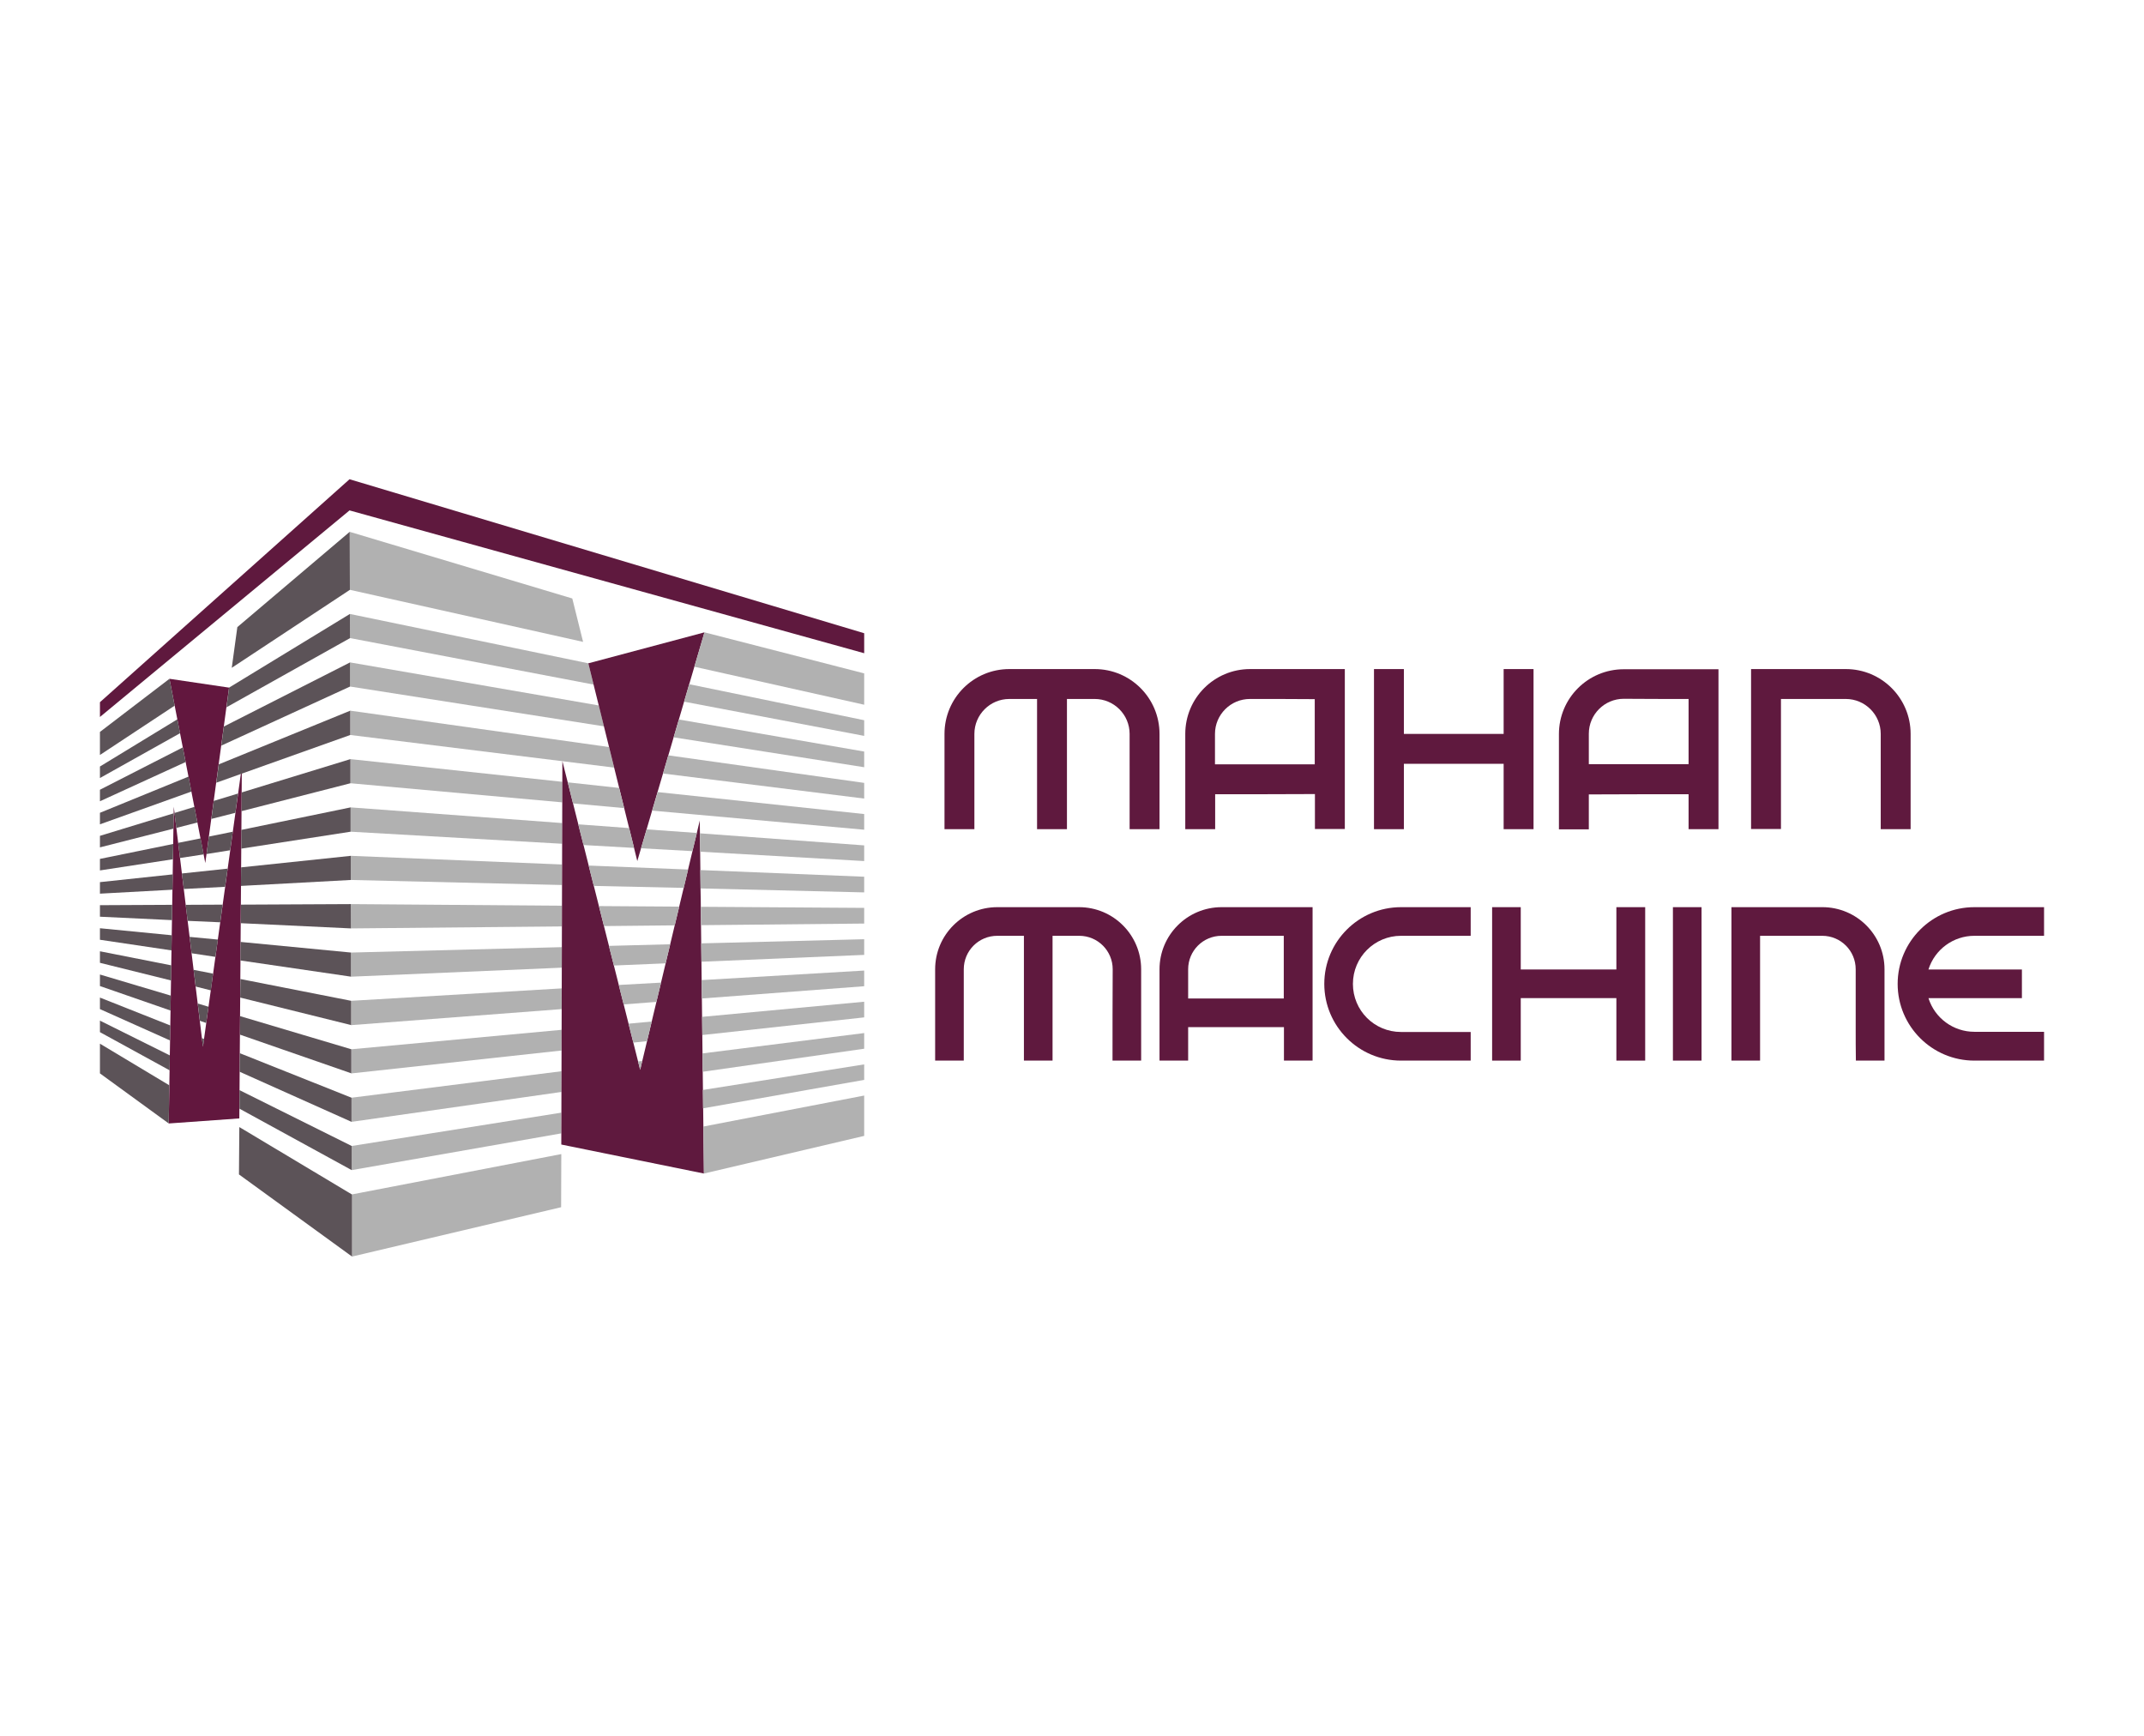 <?xml version="1.0" encoding="utf-8"?>
<!-- Generator: Adobe Illustrator 19.0.0, SVG Export Plug-In . SVG Version: 6.00 Build 0)  -->
<svg version="1.1" id="Layer_1" xmlns="http://www.w3.org/2000/svg" xmlns:xlink="http://www.w3.org/1999/xlink" x="0px" y="0px"
	 viewBox="289 -85.8 1190.6 963.8" style="enable-background:new 289 -85.8 1190.6 963.8;" xml:space="preserve">
<style type="text/css">
	.st0{fill:#B1B1B1;}
	.st1{fill:#5F193E;}
	.st2{fill:#62173E;}
	.st3{fill:#5C5358;}
	.st4{fill:none;}
</style>
<g>
	<polyline class="st0" points="484.3,563.9 484.3,550.5 600.7,532 600.7,543.5 484.3,563.9 	"/>
	<polyline class="st0" points="484.2,537.1 484.2,523.7 600.8,509 600.8,520.5 484.2,537.1 	"/>
	<polyline class="st0" points="484.1,510.2 484.1,496.8 600.9,486 600.8,497.5 484.2,510.2 	"/>
	<polyline class="st0" points="484,483.4 484,469.9 600.9,463 600.9,474.5 484.1,483.4 	"/>
	<polyline class="st0" points="483.9,456.5 483.9,443.1 601,440.1 601,451.5 484,456.5 	"/>
	<polygon class="st0" points="483.9,429.7 483.8,416.2 601.1,417.1 601,428.6 	"/>
	<polygon class="st0" points="483.8,402.8 483.8,389.4 601.1,394.2 601.1,405.6 	"/>
	<polygon class="st0" points="483.7,376 483.7,362.5 601.2,371.2 601.2,382.7 	"/>
	<polygon class="st0" points="483.6,349.1 483.6,335.7 601.3,348.3 601.2,359.7 	"/>
	<polygon class="st0" points="483.5,322.3 483.5,308.8 627.2,329 630,340.4 	"/>
	<polyline class="st0" points="483.4,295.4 483.4,282 621.5,305.9 624.4,317.5 483.4,295.4 	"/>
	<polygon class="st0" points="483.4,268.5 483.3,255.1 615.7,282.5 618.6,294.3 	"/>
	<polygon class="st0" points="483.3,241.7 483.2,209.5 606.8,246.5 612.8,270.6 	"/>
	<polyline class="st0" points="484.5,577.4 484.5,611.9 600.6,584.5 600.7,555 484.4,577.4 	"/>
	<path class="st1" d="M1424.1,503.1c-12.9,0-25.8,0-38.7,0c-23.5,0-42.6-19.1-42.6-42.6c0-23.5,19.1-42.6,42.6-42.6
		c12.9,0,25.8,0,38.7,0c0,5.3,0,10.6,0,15.9c-12.9,0-25.8,0-38.7,0c-11.7,0-22,7.6-25.5,18.7c17.3,0,34.6,0,51.9,0
		c0,5.3,0,10.6,0,15.9c-17.3,0-34.6,0-51.9,0c3.5,11.1,13.8,18.7,25.5,18.7c12.9,0,25.8,0,38.7,0
		C1424.1,492.5,1424.1,497.8,1424.1,503.1"/>
	<path class="st1" d="M1105.7,503.1c-12.9,0-25.8,0-38.7,0c-23.5,0-42.6-19.1-42.6-42.6c0-23.5,19.1-42.6,42.6-42.6
		c12.9,0,25.8,0,38.7,0c0,5.3,0,10.6,0,15.9c-12.9,0-25.8,0-38.7,0c-14.7,0-26.7,11.9-26.7,26.7s11.9,26.7,26.7,26.7
		c12.9,0,25.8,0,38.7,0C1105.7,492.5,1105.7,497.8,1105.7,503.1"/>
	<rect x="1218" y="417.9" class="st1" width="15.9" height="85.2"/>
	<polygon class="st1" points="1202.6,503.1 1186.6,503.1 1186.6,468.4 1133.5,468.4 1133.5,503.1 1117.6,503.1 1117.6,444.5 
		1117.6,417.9 1133.5,417.9 1133.5,452.5 1186.6,452.5 1186.6,417.9 1202.6,417.9 1202.6,444.5 	"/>
	<path class="st1" d="M1319.5,484.5c0-10.7,0-21.4,0-32.1c0-10.3-8.3-18.6-18.6-18.6c-11.5,0-23,0-34.5,0c0,16.9,0,33.8,0,50.7
		c0,6.2,0,12.4,0,18.6c-5.3,0-10.6,0-15.9,0c0-28.4,0-56.8,0-85.2c16.8,0,33.6,0,50.5,0c19,0,34.5,15.4,34.5,34.5
		c0,16.9,0,33.8,0,50.7c-5.3,0-10.6,0-15.9,0C1319.5,496.9,1319.5,490.7,1319.5,484.5z"/>
	<path class="st1" d="M948.8,484.5c0,6.2,0,12.4,0,18.6c-5.3,0-10.6,0-15.9,0c0-16.9,0-33.8,0-50.7c0-19,15.4-34.5,34.5-34.5
		c16.8,0,33.6,0,50.5,0c0,28.4,0,56.8,0,85.2c-5.3,0-10.6,0-15.9,0c0-6.2,0-12.4,0-18.6C984.2,484.5,966.5,484.5,948.8,484.5z
		 M967.4,433.8c-10.3,0-18.6,8.3-18.6,18.6c0,5.4,0,10.8,0,16.2c17.7,0,35.4,0,53.1,0c0-11.6,0-23.2,0-34.8
		C990.4,433.8,978.9,433.8,967.4,433.8z"/>
	<path class="st1" d="M1333.4,355.2c0-11.2,0-22.3,0-33.5c0-10.7-8.7-19.4-19.4-19.4c-12,0-24,0-36,0c0,17.6,0,35.2,0,52.8
		c0,6.5,0,12.9,0,19.4c-5.5,0-11.1,0-16.6,0c0-29.6,0-59.2,0-88.8c17.5,0,35.1,0,52.6,0c19.9,0,36,16.1,36,36c0,17.6,0,35.3,0,52.9
		c-5.5,0-11.1,0-16.6,0C1333.4,368.1,1333.4,361.6,1333.4,355.2z"/>
	<path class="st1" d="M1226.7,302.3c0,12.1,0,24.2,0,36.2c-18.5,0-36.9,0-55.4,0c0-5.6,0-11.3,0-16.9c0-10.7,8.7-19.4,19.4-19.4
		C1202.7,302.3,1214.7,302.3,1226.7,302.3z M1226.7,355.2c0,6.5,0,12.9,0,19.4c5.5,0,11.1,0,16.6,0c0-29.6,0-59.2,0-88.8
		c-17.5,0-35.1,0-52.6,0c-19.9,0-36,16.1-36,36c0,17.6,0,35.3,0,52.9c5.5,0,11.1,0,16.6,0c0-6.5,0-12.9,0-19.4
		C1189.8,355.2,1208.2,355.2,1226.7,355.2z"/>
	<polygon class="st1" points="1140.6,374.6 1124,374.6 1124,338.3 1068.6,338.3 1068.6,374.6 1052,374.6 1052,313.4 1052,285.7 
		1068.6,285.7 1068.6,321.7 1124,321.7 1124,285.7 1140.6,285.7 1140.6,313.4 	"/>
	<path class="st1" d="M963.8,355.2c0,6.5,0,12.9,0,19.4c-5.5,0-11.1,0-16.6,0c0-17.6,0-35.3,0-52.9c0-19.9,16.1-36,36-36
		c17.5,0,35.1,0,52.6,0c0,29.6,0,59.2,0,88.8c-5.5,0-11.1,0-16.6,0c0-6.5,0-12.9,0-19.4C1000.7,355.2,982.2,355.2,963.8,355.2z
		 M983.1,302.3c-10.7,0-19.4,8.7-19.4,19.4c0,5.6,0,11.3,0,16.9c18.5,0,36.9,0,55.4,0c0-12.1,0-24.2,0-36.2
		C1007.1,302.3,995.1,302.3,983.1,302.3z"/>
	<path class="st1" d="M906.8,503.1c5.3,0,10.6,0,15.9,0c0-16.9,0-33.8,0-50.7c0-19-15.4-34.5-34.5-34.5c-15.1,0-30.3,0-45.4,0
		c-19,0-34.5,15.4-34.5,34.5c0,16.9,0,33.8,0,50.7c5.3,0,10.6,0,15.9,0c0-16.9,0-33.8,0-50.7c0-10.3,8.3-18.6,18.6-18.6
		c4.9,0,9.8,0,14.8,0c0,23.1,0,46.2,0,69.3c5.3,0,10.6,0,15.9,0c0-23.1,0-46.2,0-69.3c4.9,0,9.8,0,14.8,0c10.3,0,18.6,8.3,18.6,18.6
		C906.8,469.3,906.8,486.2,906.8,503.1z"/>
	<path class="st1" d="M916.3,374.6c5.5,0,11.1,0,16.6,0c0-17.6,0-35.3,0-52.9c0-19.9-16.1-36-36-36c-15.8,0-31.6,0-47.4,0
		c-19.9,0-36,16.1-36,36c0,17.6,0,35.3,0,52.9c5.5,0,11.1,0,16.6,0c0-17.6,0-35.3,0-52.9c0-10.7,8.7-19.4,19.4-19.4
		c5.1,0,10.3,0,15.4,0c0,24.1,0,48.2,0,72.3c5.5,0,11.1,0,16.6,0c0-24.1,0-48.2,0-72.3c5.1,0,10.3,0,15.4,0
		c10.7,0,19.4,8.7,19.4,19.4C916.3,339.3,916.3,356.9,916.3,374.6z"/>
	<polygon class="st1" points="615.7,282.5 642.9,392.3 680.2,265.3 	"/>
	<polygon class="st2" points="416.2,296 403,393.4 383.1,291.1 	"/>
	<polygon class="st2" points="421.9,535.2 423.3,339.9 401.7,495.4 385.5,362.1 382.7,538 	"/>
	<polygon class="st1" points="600.7,549.7 601.3,336.8 644.5,508.2 677.6,369.8 679.9,565.8 	"/>
	<polygon class="st0" points="674.6,284.4 680.2,265.3 768.9,288.1 768.9,305.5 	"/>
	<polygon class="st0" points="768.9,314.1 768.9,322.8 668.9,303.8 671.7,294.1 	"/>
	<polygon class="st0" points="768.9,348.9 768.9,357.6 657.2,343.7 660.1,333.6 	"/>
	<polygon class="st0" points="676,376.7 673.5,386.8 645,385.2 648.1,374.7 	"/>
	<polygon class="st0" points="663.1,323.6 666,313.7 768.9,331.5 768.9,340.2 	"/>
	<polygon class="st0" points="613,383.4 610.1,371.9 638.4,374 641.1,385 	"/>
	<polygon class="st0" points="632.8,351.7 635.6,362.9 607.2,360.3 604.3,348.6 	"/>
	<polygon class="st0" points="651.2,364.3 654.2,354 768.9,366.2 768.9,374.9 	"/>
	<polygon class="st0" points="643.3,503.6 645.6,503.3 644.5,508.2 	"/>
	<polygon class="st0" points="661.2,438.5 627.1,439.4 629.9,450.3 658.6,449.1 	"/>
	<polygon class="st3" points="400,481 398.8,471.4 404.8,473.2 403.5,482.2 	"/>
	<polygon class="st3" points="391.1,407.8 390,399.2 415.4,396.5 414,406.6 	"/>
	<polygon class="st0" points="679.4,529.6 768.9,513.8 768.9,505.2 679.3,519.4 	"/>
	<polygon class="st3" points="402.3,491.1 401.7,495.4 401.1,490.6 	"/>
	<polygon class="st3" points="403.7,388.4 405,378.7 418.3,376 416.8,386.3 	"/>
	<polygon class="st3" points="398.6,370.9 397,362.2 385.9,365.6 386.9,373.9 	"/>
	<polygon class="st3" points="344.5,320.6 344.5,333.4 386,306 383.1,291.1 	"/>
	<polygon class="st3" points="406.4,368.9 407.7,358.9 421.2,354.8 419.7,365.5 	"/>
	<polygon class="st3" points="344.5,339.8 344.5,346.2 389,321.3 387.5,313.6 	"/>
	<polygon class="st0" points="768.9,522.5 679.6,539.7 679.9,565.8 768.9,544.9 	"/>
	<polygon class="st3" points="402.1,388.6 400.4,379.7 387.9,382.2 389,390.6 	"/>
	<polygon class="st0" points="768.9,496.5 679.2,509.3 679.1,499.1 768.9,487.8 	"/>
	<polygon class="st0" points="671.1,397 615.9,394.8 618.7,406.1 668.7,407.2 	"/>
	<polygon class="st3" points="344.5,410.4 344.5,404 384.9,399.7 384.8,408.2 	"/>
	<polygon class="st0" points="679,488.9 768.9,479.1 768.9,470.4 678.9,478.8 	"/>
	<polygon class="st0" points="768.9,461.8 678.8,468.6 678.6,458.4 768.9,453.1 	"/>
	<polygon class="st0" points="624.4,428.4 663.7,428 666.2,417.6 621.6,417.3 	"/>
	<polygon class="st3" points="393.2,425.5 392.1,416.6 412.6,416.5 411.3,426.3 	"/>
	<polyline class="st0" points="678.4,438 768.9,435.7 768.9,444.4 678.5,448.2 677.9,397.3 768.9,401 768.9,409.7 678.1,407.5 	"/>
	<polygon class="st3" points="395.4,443.5 394.3,434.4 410,435.9 408.6,445.5 	"/>
	<polygon class="st3" points="344.5,436 344.5,429.6 384.4,433.5 384.2,441.9 	"/>
	<polygon class="st3" points="344.5,416.8 344.5,423.2 384.5,425.1 384.6,416.6 	"/>
	<polygon class="st3" points="344.5,391.1 344.5,397.5 385,391.3 385.2,382.8 	"/>
	<polygon class="st3" points="344.5,378.3 344.5,384.7 385.3,374.3 385.4,365.8 	"/>
	<polygon class="st3" points="344.5,365.5 344.5,371.9 395.3,353.7 393.7,345.4 	"/>
	<polygon class="st3" points="344.5,352.7 344.5,359.1 392.1,337.3 390.5,329.2 	"/>
	<polygon class="st3" points="382.7,538 383,516.8 344.5,493.7 344.5,510.2 	"/>
	<polygon class="st3" points="383.2,508.5 383.3,500.2 344.5,480.9 344.5,487.3 	"/>
	<polygon class="st3" points="384,458.6 384.1,450.2 344.5,442.4 344.5,448.8 	"/>
	<polygon class="st3" points="383.7,475.3 383.8,467 344.5,455.3 344.5,461.7 	"/>
	<polyline class="st0" points="638,482.6 640.7,493.1 648.3,492.3 650.9,481.4 638,482.6 	"/>
	<path class="st4" d="M637.6,482.6"/>
	<polyline class="st0" points="635.3,471.9 653.5,470.5 656.1,459.8 632.6,461.1 635.3,471.9 	"/>
	<polygon class="st3" points="383.6,483.6 383.4,491.9 344.5,474.5 344.5,468.1 	"/>
	<polygon class="st3" points="397.7,462 396.5,452.7 407.3,454.8 406.1,464.1 	"/>
	<polyline class="st0" points="678.2,417.7 768.9,418.3 768.9,427 678.3,427.9 	"/>
	<polygon class="st0" points="677.7,376.9 677.8,387.1 768.9,392.3 768.9,383.6 	"/>
	<polygon class="st1" points="344.5,312.3 344.5,304.1 483.1,180.3 768.9,265.8 768.9,276.9 483.1,197.6 	"/>
	<polyline class="st3" points="484.5,577.4 484.5,611.9 421.7,566.3 421.9,540 484.4,577.4 	"/>
	<polygon class="st3" points="483.3,241.7 483.2,209.5 420.8,262.4 417.7,285 	"/>
	<polygon class="st3" points="483.4,268.5 483.3,255.1 416.2,296 414.8,306.9 	"/>
	<polyline class="st3" points="483.4,295.4 483.4,282 413.3,317.6 411.9,328.2 483.4,295.4 	"/>
	<polygon class="st3" points="483.5,322.3 483.5,308.8 410.5,338.6 409.1,348.8 	"/>
	<polygon class="st3" points="483.6,349.1 483.6,335.7 423.2,354.2 423.1,364.6 	"/>
	<polygon class="st3" points="483.7,376 483.7,362.5 423,375 423,385.4 	"/>
	<polygon class="st3" points="483.8,402.8 483.8,389.4 422.9,395.8 422.8,406.1 	"/>
	<polygon class="st3" points="483.9,429.7 483.8,416.2 422.8,416.5 422.7,426.8 	"/>
	<polyline class="st3" points="483.9,456.5 483.9,443.1 422.6,437.2 422.5,447.5 484,456.5 	"/>
	<polyline class="st3" points="484,483.4 484,469.9 422.5,457.8 422.4,468.1 484.1,483.4 	"/>
	<polyline class="st3" points="484.1,510.2 484.1,496.8 422.3,478.4 422.3,488.7 484.2,510.2 	"/>
	<polyline class="st3" points="484.2,537.1 484.2,523.7 422.2,499 422.1,509.3 484.2,537.1 	"/>
	<polyline class="st3" points="484.3,563.9 484.3,550.5 422,519.5 422,529.8 484.3,563.9 	"/>
</g>
</svg>
